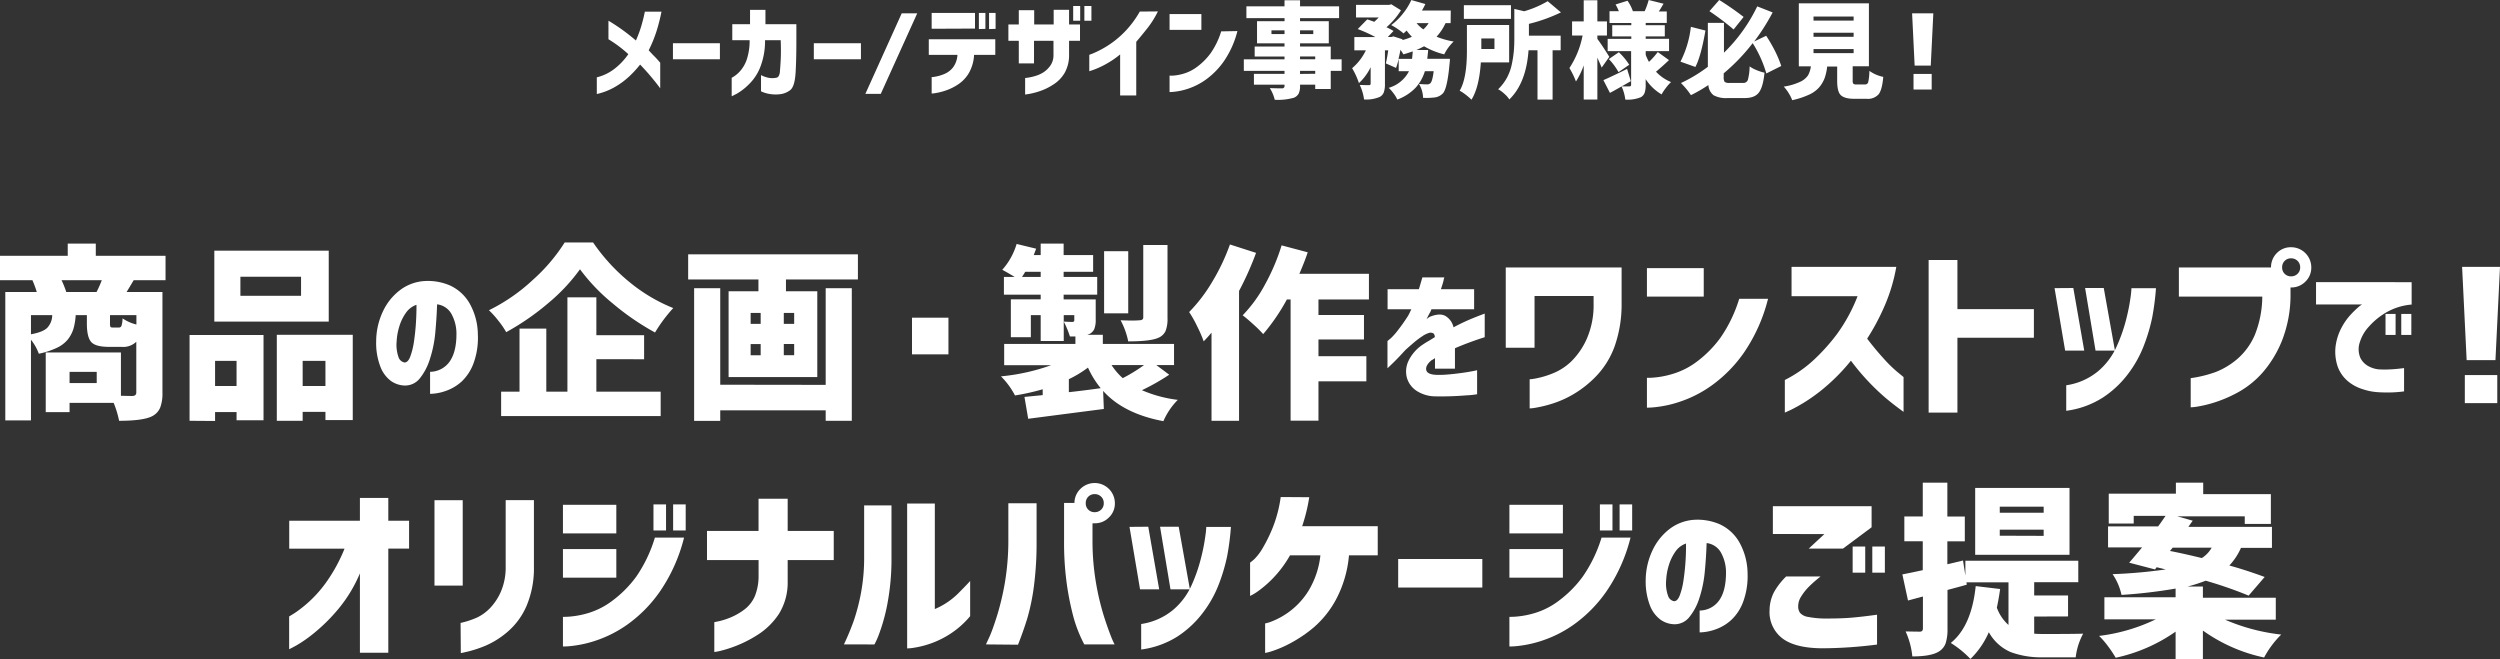 <svg xmlns="http://www.w3.org/2000/svg" viewBox="0 0 670.23 176.76"><rect x="0" y="0" width="670.23" height="176.76" fill="#333333" stroke="none"/><defs><style>.cls-1{fill:#fff;}</style></defs><title>mv_copy</title><g id="レイヤー_2" data-name="レイヤー 2"><g id="レイヤー_1-2" data-name="レイヤー 1"><path class="cls-1" d="M160,25.21V20.73a12.65,12.65,0,0,0,4.95-2.45,17.57,17.57,0,0,0,3.5-3.76,33.42,33.42,0,0,0-5.33-4V5.55a51.83,51.83,0,0,1,7.36,5.31,31.9,31.9,0,0,0,1.42-3.79q.51-1.77.75-2.85c.15-.72.23-1.08.23-1.1h4.46A49,49,0,0,1,176,8.39a35,35,0,0,1-2.09,5.09c.42.47.91,1,1.48,1.57s1.1,1.16,1.61,1.77v6.86s-.23-.32-.69-.92-1.09-1.38-1.91-2.36-1.75-2-2.79-3.09a28.13,28.13,0,0,1-3,3.25,20.63,20.63,0,0,1-3.92,2.85A17.4,17.4,0,0,1,160,25.21Z"/><path class="cls-1" d="M180.41,15.89v-4.3H193v4.3Z"/><path class="cls-1" d="M196.32,10.77V6.48h4.76V2.65h4.13V6.48h8.29v4.24c0,3.54-.06,6.51-.22,8.93s-.65,3.93-1.47,4.54A5.47,5.47,0,0,1,209,25.27a9.81,9.81,0,0,1-2.58-.06,8.94,8.94,0,0,1-1.74-.45,5.91,5.91,0,0,1-.66-.29V20.15a4.82,4.82,0,0,1,.56.25,8.28,8.28,0,0,0,1.44.45,5.56,5.56,0,0,0,2.05,0,.9.9,0,0,0,.64-.38,2.75,2.75,0,0,0,.38-1.38c.07-.69.14-1.7.21-3s.09-3.11,0-5.32H205.1a19.28,19.28,0,0,1-1.23,7.1,13.18,13.18,0,0,1-3.16,4.8,15.59,15.59,0,0,1-3.24,2.49l-1.31.65V20.86A8.23,8.23,0,0,0,198.47,19a9.09,9.09,0,0,0,1.76-3.13,16.11,16.11,0,0,0,.74-5.1Z"/><path class="cls-1" d="M218.18,15.89v-4.3h12.63v4.3Z"/><path class="cls-1" d="M245.9,3.58l-9.77,21.58H232l9.74-21.58Z"/><path class="cls-1" d="M249,14.71V10.53h17.83v4.18h-5.69a10.87,10.87,0,0,1-1.39,4.87,9.3,9.3,0,0,1-2.91,3.06,14.08,14.08,0,0,1-3.34,1.64,16,16,0,0,1-2.65.67,6.91,6.91,0,0,1-1.08.12v-4.4a6.47,6.47,0,0,0,1-.12,11,11,0,0,0,2.39-.71,5.76,5.76,0,0,0,2.35-1.78,6.15,6.15,0,0,0,1.17-3.35Zm.77-7V3.47h11.62V7.66Zm12.66.08V3.47h1.75V7.74Zm2.73,0V3.47h1.75V7.74Z"/><path class="cls-1" d="M273.13,17V10.94h-2.79V6.56h2.79V2.73h4.13V6.56h5.22V2.63h4.13V6.56h2.93v4.38h-2.93v3.83a9.56,9.56,0,0,1-1.2,4.79,9.2,9.2,0,0,1-3,3.09,15.72,15.72,0,0,1-3.52,1.74,19.68,19.68,0,0,1-2.87.77l-1.19.19V20.92l.81-.11a13.47,13.47,0,0,0,1.94-.45,8.17,8.17,0,0,0,2.2-1,6.94,6.94,0,0,0,1.83-1.8,4.82,4.82,0,0,0,.82-2.76V10.94h-5.22V17ZM287.71,5.55V1.61h1.88V5.55Zm3,0V1.61h1.89V5.55Z"/><path class="cls-1" d="M310.42,3.06a24.94,24.94,0,0,1-2.8,4.49q-1.67,2.1-3,3.66V25.59h-4.32v-11a24.48,24.48,0,0,1-4,2.7,23.85,23.85,0,0,1-3.09,1.41l-1.18.4v-4.4l1.4-.56a27.25,27.25,0,0,0,3.48-1.86,25.34,25.34,0,0,0,4.42-3.56,26.31,26.31,0,0,0,4.24-5.62Z"/><path class="cls-1" d="M313.55,8V3.77h8.53V8Zm18.19.33a25,25,0,0,1-3.67,8.15,20.57,20.57,0,0,1-4.77,4.85,18,18,0,0,1-4.69,2.42,17.36,17.36,0,0,1-3.62.83,11.62,11.62,0,0,1-1.44.1V20.26a7.27,7.27,0,0,0,1.12,0,13.24,13.24,0,0,0,2.81-.56,11.47,11.47,0,0,0,3.59-1.89,17,17,0,0,0,3.49-3.54,20.64,20.64,0,0,0,2.83-5.86Z"/><path class="cls-1" d="M359.68,15.91V19h-2.92v4.86H352.6V22.7h-4.07V23a4.62,4.62,0,0,1-.37,2.1,2.58,2.58,0,0,1-1.27,1.1,15.7,15.7,0,0,1-5.14.55,10.29,10.29,0,0,0-1.32-3.12c.77,0,1.85.06,3.26.06a.62.62,0,0,0,.68-.69V22.7h-8.2V19.8h8.2V19H333.46V15.91h10.91v-.76h-8V12.47h8v-.85H337V5.69h7.38V4.87H334.15V1.7h10.22V.08h4.16V1.7H359V4.87H348.53v.82h7.71v5.93h-7.71v.85h8.23v3.44ZM340.87,9.13h3.5v-1h-3.5Zm11.21-1h-3.55v1h3.55Zm-3.55,7v.76h4.07v-.76Zm4.07,4.65V19h-4.07v.82Z"/><path class="cls-1" d="M388.9,6.21h-1.37a13.8,13.8,0,0,1-2.4,3.63,21.2,21.2,0,0,0,4.59,1.29,12.39,12.39,0,0,0-2.54,3.44,19.87,19.87,0,0,1-5.39-2.16c-1,.51-1.68.85-2.08,1h3.15c0,.54-.11,1.33-.22,2.35h6.07c0,.65-.07,1.15-.11,1.47-.38,4.32-1,6.9-1.72,7.74a3.63,3.63,0,0,1-2.22,1.15,18.33,18.33,0,0,1-3.14.11,7.63,7.63,0,0,0-1.1-3.72c.81.07,1.54.11,2.19.11a1.18,1.18,0,0,0,.88-.33c.36-.36.65-1.43.87-3.2H382a11.56,11.56,0,0,1-2.51,4.45,13,13,0,0,1-4.88,3.15,8.74,8.74,0,0,0-1-1.65,10.12,10.12,0,0,0-1.31-1.49,8.88,8.88,0,0,0,5.44-4.46h-2.76V15.8a21.69,21.69,0,0,1-.71,2.41L371.54,17c.27-1.2.48-2.37.63-3.5h-.88v9a6.55,6.55,0,0,1-.29,2.22,2.34,2.34,0,0,1-1.08,1.25,9.07,9.07,0,0,1-4.23.69,12.78,12.78,0,0,0-1.15-3.88c.64,0,1.46.05,2.46.05.31,0,.46-.15.46-.41v-4.4a14.19,14.19,0,0,1-3.14,4.26,20,20,0,0,0-1.83-4,14.22,14.22,0,0,0,3.69-4.79h-3.09V9.93h5.63A38.16,38.16,0,0,0,364,7.79l2.54-2.59c.37.1,1,.32,1.89.65.53-.49.92-.88,1.18-1.17h-6.07V1.31h8.86l.6-.16,2.59,1.61A19.34,19.34,0,0,1,371.7,7.3a19.91,19.91,0,0,1,1.89,1l-1.53,1.62H373l.54-.17,2.44.77,0,.22a15.68,15.68,0,0,0,2.54-.88,14.37,14.37,0,0,1-1.42-1.67c-.22.22-.49.48-.82.77a18.75,18.75,0,0,0-3.31-2.24,15.94,15.94,0,0,0,3.09-3,16.46,16.46,0,0,0,2.3-3.71l3.77,1.07a17.88,17.88,0,0,1-.93,1.75h7.74Zm-14,9.57h3.66c.06-.48.12-1.14.19-2-1.31.44-2.15.7-2.51.79-.09-.18-.36-.59-.79-1.23C375.37,13.91,375.18,14.72,374.93,15.78Zm8-9.57h-3.12a8.63,8.63,0,0,0,1.81,1.67A8.43,8.43,0,0,0,383,6.21Z"/><path class="cls-1" d="M404.59,16.73H397q-.44,6.68-2.51,10A14.75,14.75,0,0,0,393,25.43a13,13,0,0,0-1.67-1.12q1.94-3.25,1.94-10.69V6.7h11.32Zm.49-15.34V5.06H392.45V1.39Zm-4.43,8.92h-3.52v2.82h3.52Zm9.24-3.91V9.57h8.51v3.91h-2.16V26.71h-4.05V13.48h-2.4q-.62,8.77-5.15,13.18a6.76,6.76,0,0,0-1.34-1.52,7.71,7.71,0,0,0-1.66-1.21A12.86,12.86,0,0,0,404,20.84a13.43,13.43,0,0,0,1.31-3.64,31.57,31.57,0,0,0,.53-3.43c.09-1,.14-2.14.14-3.38v-8l2.65.63a27.61,27.61,0,0,0,6.29-2.7l3.56,3A43.54,43.54,0,0,1,409.89,6.4Z"/><path class="cls-1" d="M431.44,15.23l-2.05,2.9c0-.11-.42-1-1.15-2.68V26.69h-3.66V17.53a20.8,20.8,0,0,1-2.08,4.32,21.36,21.36,0,0,0-1.75-3.61,24.12,24.12,0,0,0,3.53-8.72h-2.82V5.74h3.12V.08h3.66V5.74h2.57V9.52h-2.57v.9C429.21,11.73,430.27,13.33,431.44,15.23Zm13-1.28,3,2.16q-1.79,1.71-3.48,3.11A11.28,11.28,0,0,0,448,22a11.43,11.43,0,0,0-1.38,1.56,12.77,12.77,0,0,0-1.16,1.75,12.8,12.8,0,0,1-4.27-4.1v1.58a6.32,6.32,0,0,1-.27,2.07,2.29,2.29,0,0,1-1,1.19,9.31,9.31,0,0,1-4.19.65,11.69,11.69,0,0,0-1-3.53c-1.46.84-2.5,1.42-3.12,1.73l-1.75-3.42c1.21-.51,3.32-1.51,6.35-3l1,3.28-1.2.69-1.26.71c.53,0,1.22,0,2.08,0,.31,0,.46-.14.46-.44V13.7H431V10.42h6.34V9.76h-5.11v-3h5.11v-.6H431.5V3H434a13.55,13.55,0,0,0-.88-1.8l3.2-1A11,11,0,0,1,437.76,3h3.17A19.78,19.78,0,0,0,442,0L446,1c-.11.16-.31.48-.61,1s-.53.83-.67,1.07h2.13V6.15H441.2v.6h5.12v3H441.2v.66h6.26V13.7H441.2v1a12.61,12.61,0,0,0,.88,1.89A21.51,21.51,0,0,0,444.4,14Zm-7.63,3.39-2.9,2a16.63,16.63,0,0,0-2.59-3.5L434,14A16.93,16.93,0,0,1,436.77,17.34Z"/><path class="cls-1" d="M453.31,7.19l3.91,1q-1.23,7-2.7,9.76l-4-1.42A27.28,27.28,0,0,0,453.31,7.19Zm24.23,10.5-4,2a31.42,31.42,0,0,0-3.66-8.12,51.44,51.44,0,0,1-7.77,8.09v.9a2.38,2.38,0,0,0,.26,1.4,2.08,2.08,0,0,0,1.33.27h3.58a1.25,1.25,0,0,0,1.3-.79,15,15,0,0,0,.48-3.64,8.35,8.35,0,0,0,1.87,1,12.27,12.27,0,0,0,2.12.69c-.25,2.57-.76,4.34-1.52,5.33s-2,1.47-3.86,1.47h-4.54a7,7,0,0,1-3.74-.76A3.76,3.76,0,0,1,458,22.8a40.54,40.54,0,0,1-4.67,2.71,20.89,20.89,0,0,0-2.68-3.25,40,40,0,0,0,7.21-4.35V6.13h4.32v8a43.79,43.79,0,0,0,8.92-12.42l4.13,1.62a55.6,55.6,0,0,1-4.95,7.79l3.22-1.53a42.71,42.71,0,0,1,2.4,4.15A29.73,29.73,0,0,1,477.54,17.69ZM467.45,4.54,464.77,7.9A72.94,72.94,0,0,0,458.29,3l2.62-3A77.75,77.75,0,0,1,467.45,4.54Z"/><path class="cls-1" d="M497.79,22.64H500a.83.83,0,0,0,.86-.64,15.17,15.17,0,0,0,.31-3,9.57,9.57,0,0,0,3.72,1.61c-.2,2.3-.61,3.85-1.24,4.66a3.87,3.87,0,0,1-3.24,1.22h-3.26c-1.82,0-3-.35-3.67-1s-.95-2-.95-3.86v-3.8h-2.68a13.63,13.63,0,0,1-.68,3.11,8.58,8.58,0,0,1-1.46,2.47,8,8,0,0,1-2.79,2,21.52,21.52,0,0,1-4.45,1.45,9.65,9.65,0,0,0-.94-1.89,10.45,10.45,0,0,0-1.32-1.75,15.74,15.74,0,0,0,4.37-1.28,5.13,5.13,0,0,0,2.12-1.71,6.6,6.6,0,0,0,.78-2.45h-3.23V.9h18.79V17.77h-4.35v3.78a1.44,1.44,0,0,0,.18.91A1.39,1.39,0,0,0,497.79,22.64ZM486.19,4.43V5.52h10.75V4.43Zm0,4.35V9.87h10.75V8.78Zm0,4.37v1.1h10.75v-1.1Z"/><path class="cls-1" d="M512.62,3.58h5.69l-.69,14H513.3ZM513,24V19.82h4.87V24Z"/><path class="cls-1" d="M44.38,75.12H35.84c-.26.45-.9,1.51-1.9,3.17h9.61v27a10.71,10.71,0,0,1-.61,4,4.56,4.56,0,0,1-2.17,2.3q-2.39,1.22-8.84,1.22A25.9,25.9,0,0,0,30.47,108H18.65v2.49H12.26v-16H32.42v11.62c.91,0,1.92.05,3,.05.75,0,1.12-.31,1.12-.93V91.62a5.05,5.05,0,0,1-4,1.37H29.2q-3.61,0-4.76-1.32t-1.15-4.93V84.49h-3a16.36,16.36,0,0,1-.61,3.69A8.94,8.94,0,0,1,18.19,91a8.34,8.34,0,0,1-3,2.27,21.44,21.44,0,0,1-4.78,1.56A13.34,13.34,0,0,0,8.3,91.08v21.63H1.42V78.29H9.86a26.24,26.24,0,0,0-1.17-3.17H0V68.57H18.16V65.3h7.52v3.27h18.7ZM8.3,84.49v5.13q3.22-.59,4.37-1.74A5,5,0,0,0,14,84.49Zm9.47-6.2h8.11a30.89,30.89,0,0,0,1.41-3.17H16.5A25,25,0,0,1,17.77,78.29Zm8.16,24.41v-3H18.65v3ZM36.57,87V84.49H29.49v2.15a2.57,2.57,0,0,0,.12,1c.09.11.31.17.66.17h1.57a.72.72,0,0,0,.73-.46,7.61,7.61,0,0,0,.29-2A11.13,11.13,0,0,0,36.57,87Z"/><path class="cls-1" d="M50.82,112.81v-23H70.65v22.86H63.42v-2.2H57.66v2.39Zm37.31-45.6v19H57.46v-19ZM63.42,96.75H57.66v6.73h5.76ZM80.71,79.31V74.19H64.45v5.12Zm-6.5,10.45H94.57v22.86H87.25v-2.2H81.14v2.39H74.21Zm6.93,13.72h6.11V96.75H81.14Z"/><path class="cls-1" d="M122.37,89.32A10.94,10.94,0,0,0,121,84.11a5.08,5.08,0,0,0-3.82-2.52c-.08,2.53-.25,5.08-.49,7.66a32,32,0,0,1-1.47,7.11,15.45,15.45,0,0,1-2.73,5.15,5,5,0,0,1-4.14,1.84,6.71,6.71,0,0,1-3.5-1.19,8.48,8.48,0,0,1-2.81-3.7,17.63,17.63,0,0,1-1.19-7,18.89,18.89,0,0,1,1.76-7.87,15.24,15.24,0,0,1,4.49-5.7,12.08,12.08,0,0,1,6.36-2.52,15,15,0,0,1,7.06,1.11,11.71,11.71,0,0,1,5.29,4.71,17.25,17.25,0,0,1,2.3,8.48A19.75,19.75,0,0,1,127,97.25a12.83,12.83,0,0,1-3.2,5,12.3,12.3,0,0,1-4.28,2.55,13.3,13.3,0,0,1-4.22.79V99.68A6.49,6.49,0,0,0,120.5,97C121.77,95.23,122.4,92.68,122.37,89.32Zm-13.91,7.86c.6,0,1.1-.49,1.51-1.53a19.63,19.63,0,0,0,1-4c.24-1.63.43-3.33.54-5.1s.16-3.38.14-4.84a5.73,5.73,0,0,0-2.87,2.22,12.51,12.51,0,0,0-1.76,3.7,16.12,16.12,0,0,0-.68,3.84,10,10,0,0,0,.5,4.28A2.1,2.1,0,0,0,108.46,97.18Z"/><path class="cls-1" d="M151.39,65H159a50.45,50.45,0,0,0,9.72,10.59,44.34,44.34,0,0,0,11.77,7,40.51,40.51,0,0,0-4.88,6.55,68.58,68.58,0,0,1-11.43-7.86,50.59,50.59,0,0,1-8.69-9.09,48.9,48.9,0,0,1-8.42,9,67.09,67.09,0,0,1-11.36,7.86,21.9,21.9,0,0,0-2.05-3,24.13,24.13,0,0,0-2.58-2.88A48.57,48.57,0,0,0,142.89,75,47.26,47.26,0,0,0,151.39,65Zm8.49,31.3V105h17.24v6.54H134.35V105h4.93V88.1h7.18V105h5.66V79.71h7.76V89.86h12.8v6.45Z"/><path class="cls-1" d="M184.49,68.18H230v6.74H210.71v3.17h8.4v23H195.33v-23h8V74.92H184.49Zm36.87,35V77.26h7v35.55h-7V110H193.09v2.83h-7V77.26h7v25.88ZM201.24,83.9v2.93h2.69V83.9Zm0,8.35v3h2.69v-3Zm11.67-5.42V83.9h-2.78v2.93Zm0,8.4v-3h-2.78v3Z"/><path class="cls-1" d="M244.5,95V85.17h9.77V95Z"/><path class="cls-1" d="M310,97.87l3.46,2.59a59.24,59.24,0,0,1-7.32,4.15,34.49,34.49,0,0,0,9.62,2.59,18.43,18.43,0,0,0-3.86,5.71q-10.69-2-16.16-8.11l.19,4.84-11.28,1.46-9,1.17-1-5.86,4.89-.48v-1.57a62.58,62.58,0,0,1-7.43,1.66,20.55,20.55,0,0,0-3.76-5.12,55.27,55.27,0,0,0,13.48-3H269.21V92.21h19.1v-2h-1.47a24.38,24.38,0,0,0-1.66-4c1.11.07,1.87.1,2.3.1a.47.47,0,0,0,.53-.54V84.49h-2.83v6.93H279V84.49h-2.64V90.4H271V80.24H279V79h-9.86V74.24h2.88c-1.24-.75-2.35-1.39-3.32-1.91a18.2,18.2,0,0,0,3.85-6.93l5.23,1.27-.64,1.71H279V65.3h6.15v3.08h7.91v4.49h-7.91v1.37h9V79h-9v1.27h8.6v5.42a6.46,6.46,0,0,1-.4,2.57A2.8,2.8,0,0,1,292,89.57a.7.7,0,0,0-.22.07l-.27.12h4.15v2.45h19.09v5.66ZM274,74.24H279V72.87h-4.15C274.62,73.29,274.31,73.75,274,74.24Zm12.55,27.44v3.46c2.12-.22,5-.58,8.54-1.07a24.48,24.48,0,0,1-3.41-5.52A30.56,30.56,0,0,1,286.5,101.68Zm15.92-34.33V84H296V67.35Zm4.29,30.52H298a17.27,17.27,0,0,0,3,3.51A43.45,43.45,0,0,0,306.71,97.87ZM313,65.69V85.27a8.8,8.8,0,0,1-.53,3.49,3.66,3.66,0,0,1-2,1.83q-2.1.93-8,.93a20.4,20.4,0,0,0-2.05-5.66c2.24.1,3.94.11,5.08,0,.65,0,1-.26,1-.78V65.69Z"/><path class="cls-1" d="M329.74,65.54l7,2.25A81.82,81.82,0,0,1,332.18,78v34.81H324.8V89.18q-.63.78-2.1,2.34a33.29,33.29,0,0,0-1.73-4,30,30,0,0,0-2.17-3.86,42.25,42.25,0,0,0,6.2-8.13A54.79,54.79,0,0,0,329.74,65.54ZM367,80.29H353.47v4.15h12.2V91h-12.2v4.5h12.84v6.73H353.47v10.55H346V80.29H345a53.67,53.67,0,0,1-6.35,9.28A31.58,31.58,0,0,0,336.06,87c-1.16-1.06-2.13-1.88-2.91-2.47a36.73,36.73,0,0,0,6-8.28,55.12,55.12,0,0,0,4.44-10.47l7,1.86q-.78,2.39-2.24,5.76H367Z"/><path class="cls-1" d="M372,82.92V77.53h8.39c.29-.94.6-2,.94-3.17h5.9a4,4,0,0,0-.23.86c-.14.58-.37,1.34-.71,2.31h8.91v5.39H383.75a4.61,4.61,0,0,1-.46,1c-.32.58-.59,1.11-.83,1.61l.45-.34a3,3,0,0,1,.69-.37c1.74-.65,3.1-.66,4.08,0a4.7,4.7,0,0,1,2,2.93q2.19-1.17,4.12-2c1.29-.55,2.7-1.11,4.24-1.68v6.33l-1.21.39c-.78.26-1.79.61-3,1.06s-2.49.95-3.77,1.52v5.47h-5.35V96a2.35,2.35,0,0,1-.37.26,6.56,6.56,0,0,1-.57.33c-1.12.94-1.58,1.81-1.4,2.62s1.13,1.24,2.85,1.29,3.55-.14,5.18-.33,3-.4,4-.59,1.58-.31,1.6-.33v6.44A22.56,22.56,0,0,1,393,106a81.12,81.12,0,0,1-8.18.26,9.35,9.35,0,0,1-5.06-1.49,6.26,6.26,0,0,1-2.58-3.49,6.6,6.6,0,0,1,.41-4.5,11,11,0,0,1,3.83-4.39c.55-.36,1.09-.72,1.62-1l1.62-1a1.35,1.35,0,0,0-.35-1,1.52,1.52,0,0,0-1.17-.15,6.69,6.69,0,0,0-1.86.92A22.4,22.4,0,0,0,379,91.88c-.81.69-1.56,1.35-2.27,2q-1.9,2.1-3.3,3.45c-.92.9-1.41,1.36-1.46,1.39V91.43s.34-.28,1-.84A18.49,18.49,0,0,0,375,88.23c.79-1,1.61-2.19,2.47-3.52a12.06,12.06,0,0,0,.56-1.09c.2-.41.31-.65.33-.7Z"/><path class="cls-1" d="M403.68,93.23V71.7h31.06v9.81a33.76,33.76,0,0,1-1.86,11.31,22.67,22.67,0,0,1-4.68,7.73,28.45,28.45,0,0,1-6,4.91,27.44,27.44,0,0,1-5.84,2.69,33.43,33.43,0,0,1-4.46,1.12,11.31,11.31,0,0,1-1.81.22v-7.81a12.42,12.42,0,0,0,1.88-.27,24.07,24.07,0,0,0,4.39-1.34,15.36,15.36,0,0,0,4.94-3.23,19.89,19.89,0,0,0,4.1-6,22.54,22.54,0,0,0,1.83-9.48v-2H411.4V93.23Z"/><path class="cls-1" d="M441.53,79.51V71.89h15.23v7.62ZM474,80.1a44.64,44.64,0,0,1-6.54,14.55,36.59,36.59,0,0,1-8.53,8.66,31.88,31.88,0,0,1-8.37,4.32,30.46,30.46,0,0,1-6.47,1.49,20.93,20.93,0,0,1-2.56.17v-8a17.45,17.45,0,0,0,2-.08,24,24,0,0,0,5-1A20.51,20.51,0,0,0,455,96.89a30.13,30.13,0,0,0,6.22-6.32,37.29,37.29,0,0,0,5.05-10.47Z"/><path class="cls-1" d="M480.3,79.41V71.55h28.08a46.2,46.2,0,0,1-3.15,10.5,60.74,60.74,0,0,1-4.66,8.74q2.19,2.88,4.37,5.27a35.86,35.86,0,0,0,3.76,3.69c1.06.86,1.6,1.31,1.63,1.34v9.33c-1.75-1.27-3.35-2.51-4.78-3.71a59.55,59.55,0,0,1-4.59-4.37,61.3,61.3,0,0,1-4.74-5.64,51.72,51.72,0,0,1-6.08,6.37,46.8,46.8,0,0,1-5.73,4.37,43.5,43.5,0,0,1-4.25,2.42c-1.08.5-1.63.75-1.66.75v-8.74a33.6,33.6,0,0,0,7.64-5.27,52,52,0,0,0,6.37-7.08A44.66,44.66,0,0,0,498,79.41Z"/><path class="cls-1" d="M517.05,110.61V69.7h7.72V82.88h20.5v7.66h-20.5v20.07Z"/><path class="cls-1" d="M555.84,77.21,558.77,94h-5.12l-2.84-16.75Zm-1.9,32.92v-6.84a17.36,17.36,0,0,0,8.47-3.71,18.52,18.52,0,0,0,5-6.59A43.09,43.09,0,0,0,570,85.66a52.82,52.82,0,0,0,1.18-5.93,22.19,22.19,0,0,0,.24-2.47H578a69,69,0,0,1-1,7.79,47.5,47.5,0,0,1-2.18,7.42,30.89,30.89,0,0,1-4.24,7.69,26.94,26.94,0,0,1-6.79,6.4A24,24,0,0,1,553.94,110.13ZM564,77.21,567,94H561.8L559,77.21Z"/><path class="cls-1" d="M610.41,67.84a5.18,5.18,0,0,1,3.81-1.56,5.41,5.41,0,0,1,5.42,5.42,5.17,5.17,0,0,1-1.59,3.81,5.28,5.28,0,0,1-3.83,1.56h-.15v1.81a33.49,33.49,0,0,1-2.25,12.35,30.05,30.05,0,0,1-5.12,8.52,24.74,24.74,0,0,1-6.3,5.2,35.23,35.23,0,0,1-6.3,2.81,32.2,32.2,0,0,1-4.86,1.22,13.8,13.8,0,0,1-1.93.22v-7.82a32.86,32.86,0,0,0,6.79-1.68,20.42,20.42,0,0,0,5.74-3.49,17.78,17.78,0,0,0,4.66-6.42,28,28,0,0,0,2-10.28H584.14V71.7h24.7A5.35,5.35,0,0,1,610.41,67.84Zm6.25,3.86a2.35,2.35,0,0,0-.71-1.76,2.38,2.38,0,0,0-1.73-.68,2.28,2.28,0,0,0-1.71.68,2.37,2.37,0,0,0-.69,1.76,2.34,2.34,0,0,0,2.4,2.39,2.42,2.42,0,0,0,1.73-.68A2.3,2.3,0,0,0,616.66,71.7Z"/><path class="cls-1" d="M646.54,75.65v6a16.29,16.29,0,0,0-6.7,2.05,18.79,18.79,0,0,0-4.73,3.83,10.82,10.82,0,0,0-2.44,4.16,5.89,5.89,0,0,0,.12,4.24,5.08,5.08,0,0,0,2.28,2.3,7.22,7.22,0,0,0,2.72.8q1.56.08,3,0c1-.05,1.82-.12,2.56-.21l1.16-.14v6.25a33.58,33.58,0,0,1-3.79.29c-1.1,0-2.23,0-3.4-.09a15.79,15.79,0,0,1-3.83-.77,11.52,11.52,0,0,1-4-2.13,9.2,9.2,0,0,1-2.74-3.86,12.33,12.33,0,0,1-.53-6,14.67,14.67,0,0,1,1.51-4.49,16.2,16.2,0,0,1,2.34-3.38,24.42,24.42,0,0,1,2.17-2.13,6.17,6.17,0,0,1,1-.74H620.91v-6Zm-7,14.14V84.17h2.7v5.62Zm4.22,0V84.17h2.7v5.62Z"/><path class="cls-1" d="M660.07,71.55h10.16l-1.22,25h-7.72Zm.73,36.52v-7.52h8.7v7.52Z"/><path class="cls-1" d="M96.49,175V153.71a37.87,37.87,0,0,1-5.74,9.5,47.84,47.84,0,0,1-6.3,6.3A36.1,36.1,0,0,1,79.52,173q-1.93,1.05-2,1.05v-8.79s.54-.31,1.52-.93a33.1,33.1,0,0,0,8.66-8.57,43.49,43.49,0,0,0,4.67-8.67H77.54V139.6H96.49v-6.1h7.61v6.1h5.57v7.47H104.1V175Z"/><path class="cls-1" d="M116.48,157v-22.9h7.57V157Zm7,10a23,23,0,0,0,4.4-1.44A12,12,0,0,0,131.4,163a15.21,15.21,0,0,0,2.88-4.37,16.5,16.5,0,0,0,1.29-6.71V134.09h7.57V152a25.85,25.85,0,0,1-1.95,10.37,19,19,0,0,1-5,6.91,22.94,22.94,0,0,1-5.94,3.79,32,32,0,0,1-4.71,1.58c-1.27.3-1.93.44-2,.44Z"/><path class="cls-1" d="M150.92,143v-7.66h14.31V143Zm32.47,1.13a44.44,44.44,0,0,1-6.54,14.55,36.38,36.38,0,0,1-8.52,8.66,32.19,32.19,0,0,1-8.37,4.32,30.6,30.6,0,0,1-6.47,1.49,20.94,20.94,0,0,1-2.57.17v-7.95a17.42,17.42,0,0,0,2-.08,24.07,24.07,0,0,0,5-1,20.58,20.58,0,0,0,6.42-3.37,30.17,30.17,0,0,0,6.23-6.32,37.29,37.29,0,0,0,5-10.47Zm-32.47,10.74v-7.67h14.31v7.67Zm24.27-12.65v-7h3.37v7Zm5.27,0v-7h3.37v7Z"/><path class="cls-1" d="M189.54,150.15v-7.81h13.82V133.7h7.81v8.64h12.35v7.81H211.17V156a15.91,15.91,0,0,1-2.34,8.57,19.11,19.11,0,0,1-5,5.15,33.2,33.2,0,0,1-10.38,4.69,14.35,14.35,0,0,1-1.95.39v-8l1.3-.27a19.77,19.77,0,0,0,3.07-1,16.68,16.68,0,0,0,3.69-2.12,8.9,8.9,0,0,0,2.81-3.59,14.32,14.32,0,0,0,1-5.37v-4.3Z"/><path class="cls-1" d="M226.25,172.76a66.72,66.72,0,0,0,2.74-6.64,55,55,0,0,0,1.88-7.4,51.24,51.24,0,0,0,.8-9.35V135.5H239v13.87a64.49,64.49,0,0,1-1.19,13,49.4,49.4,0,0,1-2.22,7.83,18.86,18.86,0,0,1-1.17,2.57Zm33.84-7.57a23.88,23.88,0,0,1-5.47,4.83,24.92,24.92,0,0,1-9.64,3.64,11.47,11.47,0,0,1-1.78.17V135h7.42v28.28a19.21,19.21,0,0,0,3.17-1.69,19.77,19.77,0,0,0,3.08-2.49c1-1,2.05-2.07,3.22-3.34Z"/><path class="cls-1" d="M264.32,172.76s.34-.72.93-2,1.27-3.23,2.05-5.69a71.26,71.26,0,0,0,2.08-8.74,68.06,68.06,0,0,0,.95-11.21v-10.2h7.57v10.2a89.72,89.72,0,0,1-.71,12,57.16,57.16,0,0,1-1.78,8.66q-1.08,3.5-2.49,7.06Zm25.34-41.7a5.42,5.42,0,0,1,9.23,3.86,5.13,5.13,0,0,1-1.59,3.8,5.21,5.21,0,0,1-3.83,1.57,3.79,3.79,0,0,1-.58,0v4.83a67,67,0,0,0,.95,11.21,69.59,69.59,0,0,0,2.07,8.74c.78,2.46,1.47,4.35,2,5.69s.9,2,.93,2h-8.15a36.53,36.53,0,0,1-2.83-7.06,74.71,74.71,0,0,1-1.79-8.66,79.71,79.71,0,0,1-.8-12v-10.2h2.78A5.28,5.28,0,0,1,289.66,131.06Zm6.25,3.86a2.33,2.33,0,0,0-.7-1.76,2.41,2.41,0,0,0-1.74-.69,2.32,2.32,0,0,0-1.71.69,2.39,2.39,0,0,0-.68,1.76,2.32,2.32,0,0,0,2.39,2.39,2.44,2.44,0,0,0,1.74-.68A2.29,2.29,0,0,0,295.91,134.92Z"/><path class="cls-1" d="M307.84,141.21,310.77,158h-5.13l-2.83-16.75Zm-1.9,32.92v-6.84a17.36,17.36,0,0,0,8.47-3.71,18.52,18.52,0,0,0,5-6.59,43.09,43.09,0,0,0,2.56-7.33,50.32,50.32,0,0,0,1.17-5.93,21.1,21.1,0,0,0,.25-2.47H330a69,69,0,0,1-1,7.79,48.61,48.61,0,0,1-2.18,7.42,30.93,30.93,0,0,1-4.25,7.69,27.07,27.07,0,0,1-6.78,6.4A24,24,0,0,1,305.94,174.13ZM316,141.21,319,158H313.8L311,141.21Z"/><path class="cls-1" d="M351,133.3c-.23,1.44-.5,2.8-.83,4.11s-.68,2.52-1.07,3.66h20.26v7.81h-7.71a30.92,30.92,0,0,1-3.49,11.87,26.3,26.3,0,0,1-6,7.49,36.37,36.37,0,0,1-6.25,4.22,29.51,29.51,0,0,1-4.81,2.08,14,14,0,0,1-1.93.51v-7.91a10.75,10.75,0,0,0,2-.63,20.52,20.52,0,0,0,4.57-2.59,20.26,20.26,0,0,0,5.05-5.52,23.09,23.09,0,0,0,3.2-9.52h-8.15A30,30,0,0,1,341,155.3a28.88,28.88,0,0,1-4.12,3.47,15.1,15.1,0,0,1-1.74,1v-8.94s.39-.26,1.08-.88a13.75,13.75,0,0,0,2.29-3,41.1,41.1,0,0,0,2.69-5.47,35.38,35.38,0,0,0,2.15-8.23Z"/><path class="cls-1" d="M374.84,157.52v-7.66H397.4v7.66Z"/><path class="cls-1" d="M404.66,143v-7.66H419V143Zm32.47,1.13a44.44,44.44,0,0,1-6.55,14.55,36.38,36.38,0,0,1-8.52,8.66,31.88,31.88,0,0,1-8.37,4.32,30.6,30.6,0,0,1-6.47,1.49,20.93,20.93,0,0,1-2.56.17v-7.95a17.49,17.49,0,0,0,2-.08,24,24,0,0,0,5-1,20.36,20.36,0,0,0,6.42-3.37,30.17,30.17,0,0,0,6.23-6.32,37.29,37.29,0,0,0,5.05-10.47Zm-32.47,10.74v-7.67H419v7.67Zm24.26-12.65v-7h3.37v7Zm5.28,0v-7h3.37v7Z"/><path class="cls-1" d="M462.73,153.32a11.05,11.05,0,0,0-1.37-5.21,5.09,5.09,0,0,0-3.83-2.52q-.12,3.79-.49,7.66a32,32,0,0,1-1.46,7.11,15.28,15.28,0,0,1-2.74,5.15,5,5,0,0,1-4.14,1.84,6.68,6.68,0,0,1-3.49-1.19,8.5,8.5,0,0,1-2.82-3.7,18,18,0,0,1-1.19-7A18.89,18.89,0,0,1,443,147.6a15.44,15.44,0,0,1,4.49-5.7,12.14,12.14,0,0,1,6.37-2.52,15,15,0,0,1,7.05,1.11,11.66,11.66,0,0,1,5.29,4.71,17.35,17.35,0,0,1,2.31,8.48,19.94,19.94,0,0,1-1.15,7.57,12.73,12.73,0,0,1-3.21,4.95,12.21,12.21,0,0,1-4.28,2.55,13.24,13.24,0,0,1-4.21.79v-5.86a6.47,6.47,0,0,0,5.23-2.72C462.13,159.23,462.75,156.68,462.73,153.32Zm-13.91,7.86q.9,0,1.5-1.53a19,19,0,0,0,1-4c.25-1.63.43-3.33.55-5.1s.16-3.38.13-4.84a5.77,5.77,0,0,0-2.87,2.22,12.77,12.77,0,0,0-1.76,3.7,16.12,16.12,0,0,0-.68,3.84,9.78,9.78,0,0,0,.51,4.28A2.07,2.07,0,0,0,448.82,161.18Z"/><path class="cls-1" d="M478.86,154.54h9.23a37.31,37.31,0,0,0-3.1,2.71,14.52,14.52,0,0,0-2.08,2.62,4.8,4.8,0,0,0-.83,2.73,2.9,2.9,0,0,0,.49,1.69,3.5,3.5,0,0,0,2.12,1.09,24.68,24.68,0,0,0,5.1.44q4,0,6.74-.24t6.69-.78v8a118.65,118.65,0,0,1-14.5,1q-7.32,0-10.84-2.63a8.85,8.85,0,0,1-3.47-7.62,10.76,10.76,0,0,1,1.2-4.83A18.65,18.65,0,0,1,478.86,154.54Zm-3.57-18.84h26.47v5.66l-7.67,5.71h-9.18l4.2-3.9H475.29Zm21.39,17.82v-7h3.37v7Zm5.27,0v-7h3.37v7Z"/><path class="cls-1" d="M545.35,165.29v4.59c.59.06,1.51.09,2.78.09q7.92,0,10.35-.09a17.53,17.53,0,0,0-2,6.34h-8.69a23.68,23.68,0,0,1-8.72-1.39,12.26,12.26,0,0,1-5.88-5.34,22.46,22.46,0,0,1-4.93,7.17,27.11,27.11,0,0,0-5.27-4.29q5.57-4.5,6.68-15.24l6.55.78c-.26,1.86-.56,3.52-.88,5a11.36,11.36,0,0,0,3.12,4.64V156.11H527.19l.09.63c-.65.2-1.56.45-2.73.76l-2.44.66v10.35a12.49,12.49,0,0,1-.47,3.86,4.24,4.24,0,0,1-1.68,2.19c-1.37.95-3.79,1.42-7.28,1.42a20.81,20.81,0,0,0-1.8-6.69c1.07,0,2.36.05,3.85.05.52,0,.79-.29.79-.88v-8.54l-4,1.07-1.51-7c1.36-.26,3.19-.64,5.47-1.13v-7.76h-4.94v-6.64h4.94V129.4h6.59v9.08h4.68v6.64h-4.68v6.15l4.2-1,.63,4.05v-4h30.27v5.76H545.35v3.56h9.08v5.62Zm9.47-34.48v17.92H529.53V130.81Zm-6.93,6.65v-1.62H536.12v1.62Zm0,6.2V142H536.12v1.62Z"/><path class="cls-1" d="M610.12,166.12H596.49a52.2,52.2,0,0,0,15.09,4,25.45,25.45,0,0,0-4.59,6.15,43.9,43.9,0,0,1-16.41-7.22v7.66h-7.32v-7.37a44.08,44.08,0,0,1-16.06,7,30.16,30.16,0,0,0-2.05-3.08,22.41,22.41,0,0,0-2.4-2.78,48.38,48.38,0,0,0,15.19-4.44H564.17v-5.91h19.09v-2.34a134.45,134.45,0,0,1-14.5,1.7,15.78,15.78,0,0,0-2.39-5.56,135.9,135.9,0,0,0,14.25-1.27l-2.44-.59-.44.59-6.93-1.81q.59-.63,3.47-4.1h-9.13v-5.62h13.42c.2-.26.88-1.2,2-2.83h-8.54v2.05h-6.69v-8h18V129.4h7.32v3.07H608.8v8h-7v-2.05H583.7l4.15,1.17-1.17,1.66h22.41v5.62h-8.3a16.79,16.79,0,0,1-3.12,4.74q4.44,1.22,9.47,3.07l-4.3,5a108.9,108.9,0,0,0-11.52-4,39.22,39.22,0,0,1-4.84,1.56h4.1v3h19.54Zm-27.64-19.29-.73.88q3.56.69,8.54,1.9a7.9,7.9,0,0,0,2.64-2.78Z"/></g></g></svg>